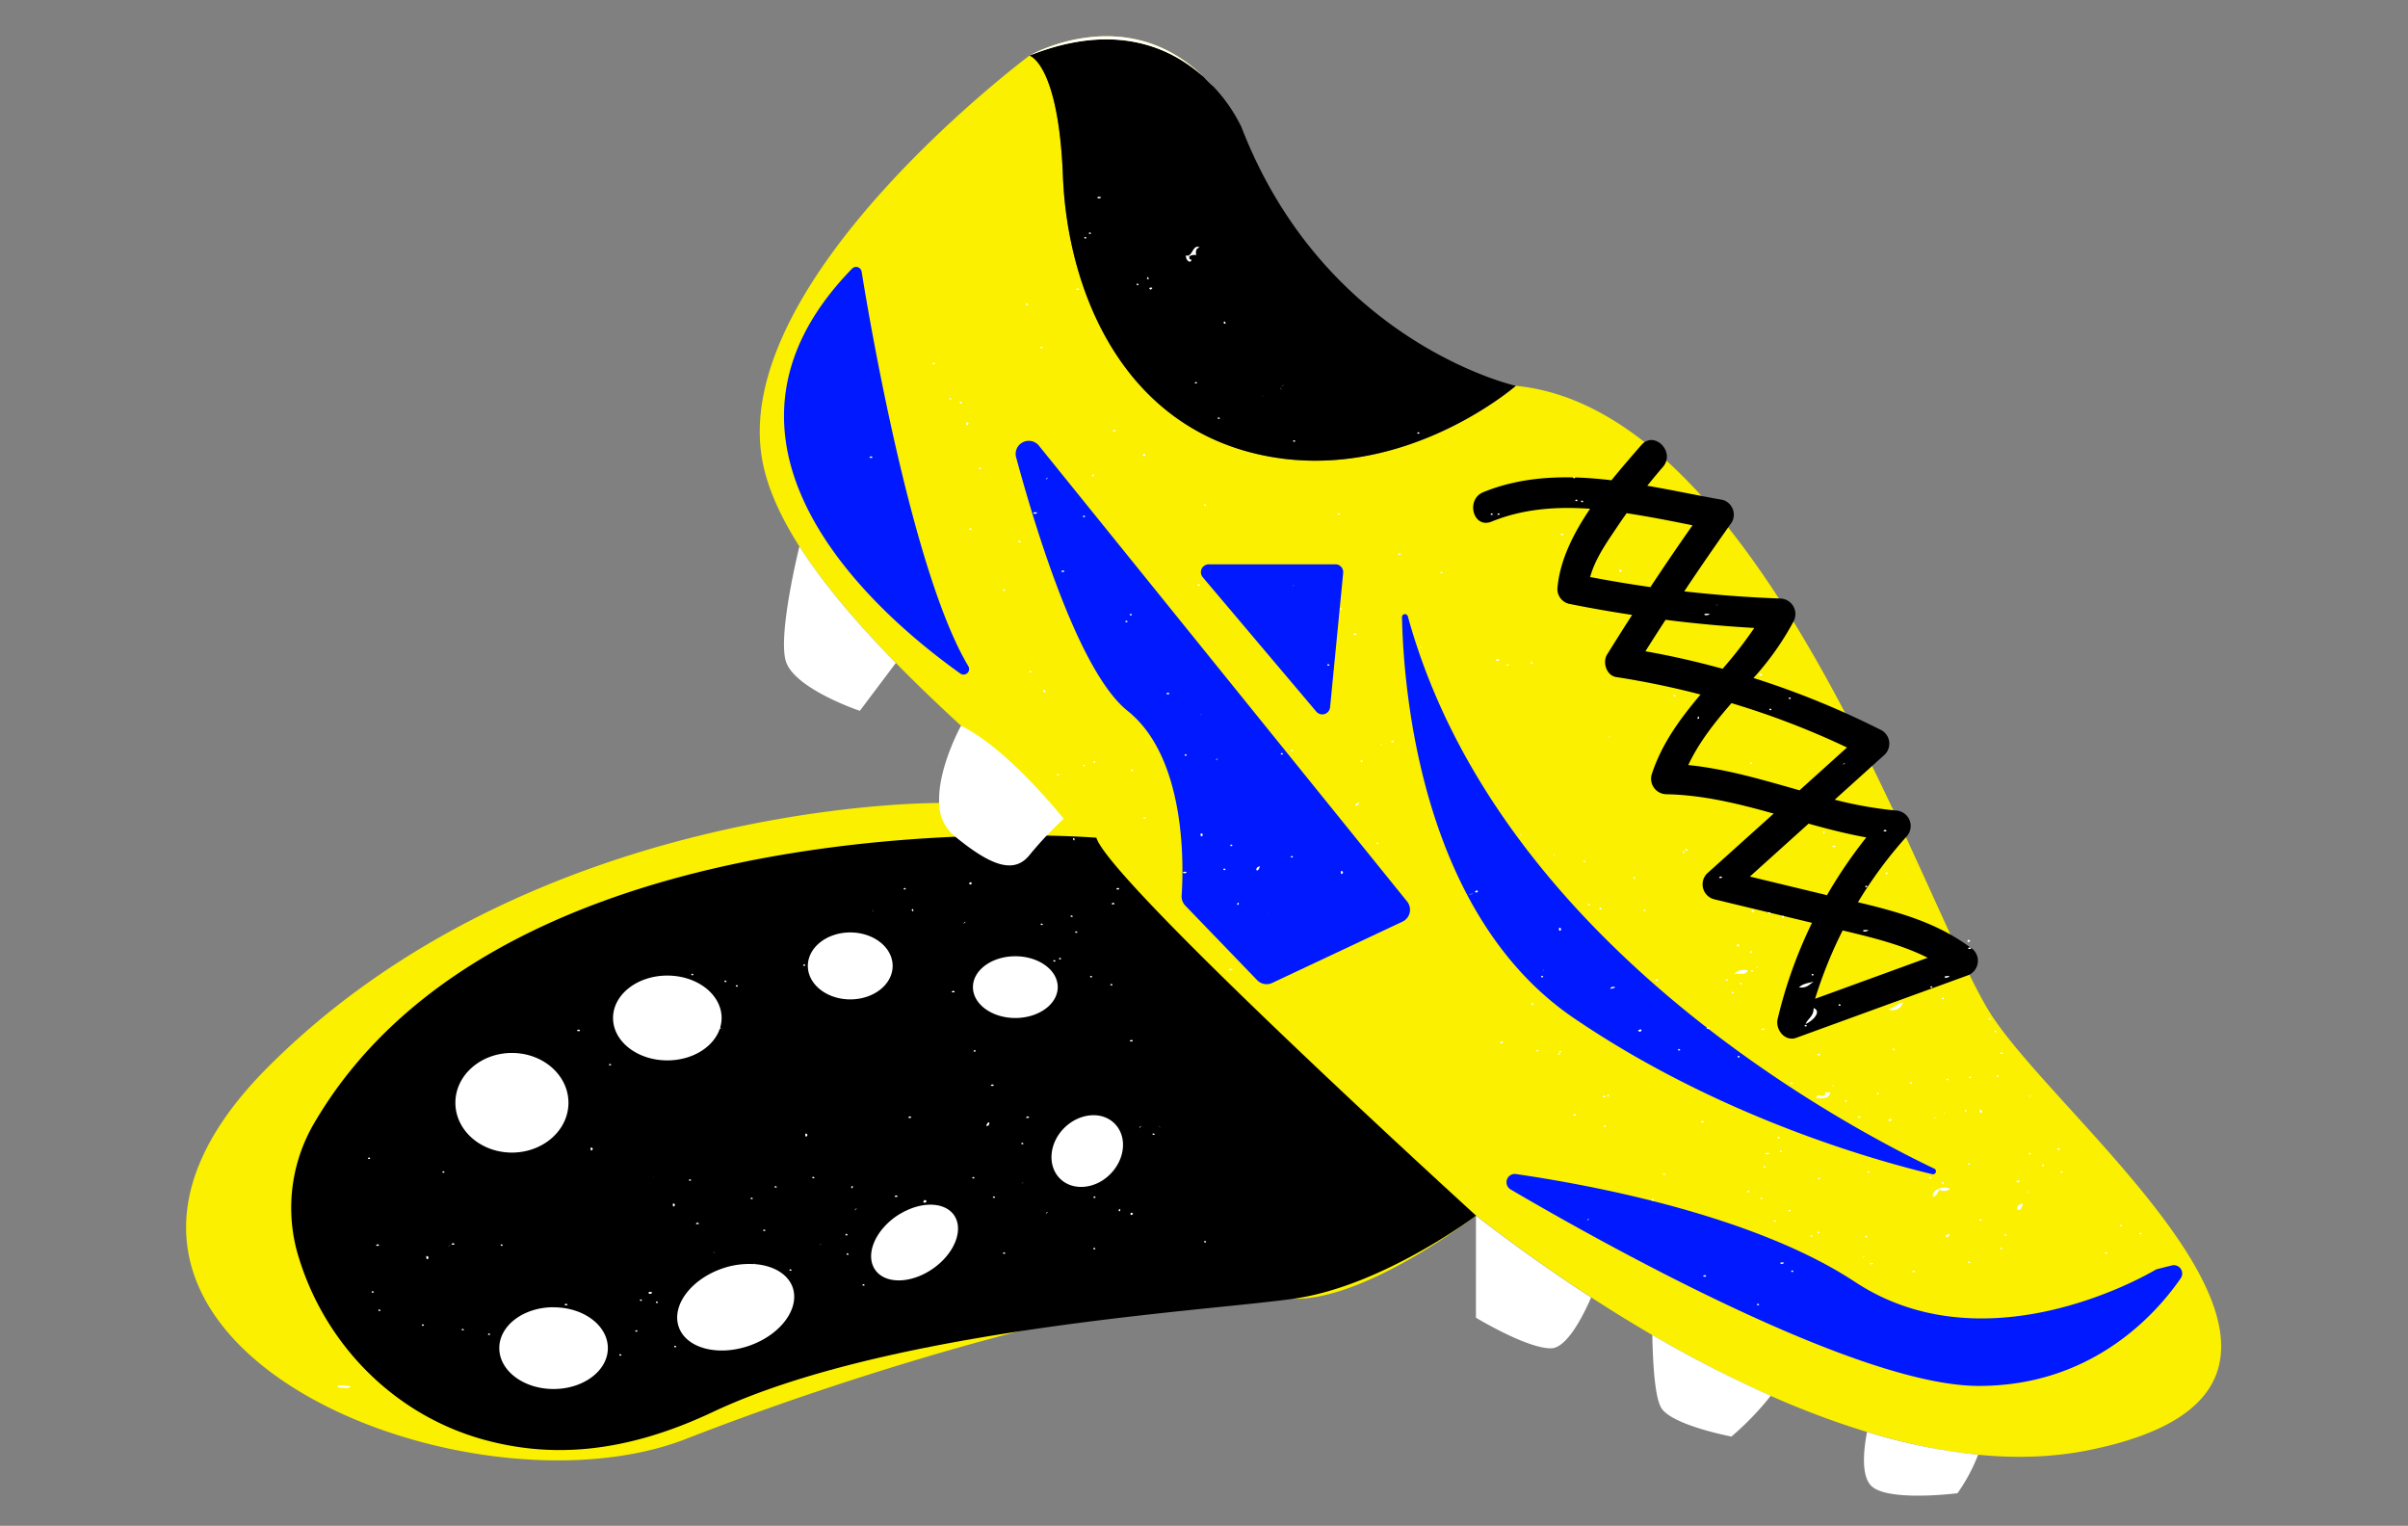 <?xml version="1.0" encoding="UTF-8" standalone="no"?><svg xmlns="http://www.w3.org/2000/svg" xmlns:xlink="http://www.w3.org/1999/xlink" fill="#000000" height="349.2" preserveAspectRatio="xMidYMid meet" version="1" viewBox="-42.6 -8.3 551.2 349.2" width="551.2" zoomAndPan="magnify"><rect x="-42.6" y="-8.3" width="551.2" height="349.2" fill="#808080" stroke="none"/><g data-name="35"><g id="change1_1"><path d="M235.22,11.58l-2.3-2.26C233.75,10.07,234.51,10.83,235.22,11.58ZM412.62,223c-15.83-26-51.83-137.61-108.25-143,0,0-26.05,22.72-58.22,15.83s-44.42-38-45.44-63.83-7.66-27.58-7.66-27.58S125.13,55,131.77,96.34c3.87,24.07,35.58,53.16,64.24,78a58.93,58.93,0,0,0-23.9,1.14s-92.68-.76-153.7,60.77,44.94,104.68,96,84.77,117.45-37.54,134.81-32.68c14,3.9,37.46-12.07,46.06-18.43,40.81,31.49,96.6,62.53,140.32,53.66C508.62,308.76,428.45,249,412.62,223ZM232.92,9.32c-17.84-17.57-39.87-4.9-39.87-4.9C212.61-3.38,225.41,2.53,232.92,9.32Zm0,0Z" fill="#faf000"/></g><g id="change2_1"><path d="M154.63,53.86c2,12.49,11.78,69.18,24.42,90.29a1.27,1.27,0,0,1-1.83,1.69c-18.4-13.09-64.28-52.1-24.77-92.66A1.28,1.28,0,0,1,154.63,53.86Zm40.71,40a3,3,0,0,0-5.29,2.7c4.93,18.17,14.65,49.21,25.47,57.84,13.65,10.89,12.78,36.16,12.36,42.24a3.06,3.06,0,0,0,.84,2.32L245.15,216a3,3,0,0,0,3.49.64l29.76-14a3,3,0,0,0,1.07-4.65Zm67.74,27h-29a1.79,1.79,0,0,0-1.37,2.94l26,30.76a1.79,1.79,0,0,0,3.15-1l3-30.76A1.79,1.79,0,0,0,263.08,120.85Zm16.58,11.91a.68.68,0,0,0-1.34.18c.36,16.79,4.39,67.95,39.32,91.74,32.76,22.3,68,32.35,82,35.72a.68.68,0,0,0,.46-1.28C378,248.56,300,206.64,279.66,132.76ZM410.2,308.88c26.23.09,40.9-16.69,46.38-24.64a1.91,1.91,0,0,0-2-2.94l-3.35.84a1.57,1.57,0,0,0-.5.21c-3.23,1.89-39.22,22.16-68.71,2.73-23.2-15.29-60.46-22.19-77.57-24.68a1.9,1.9,0,0,0-1.24,3.53C324.29,276.3,382.4,308.78,410.2,308.88Z" data-name="light blue" fill="#0019ff"/></g><g id="change3_1"><path d="M295.28,269.91s-21.34,16.11-41.66,19c-20.15,2.89-92.49,6.8-133.08,25.95-21.32,10.05-38.05,10.25-52.36,6.33-20.18-5.54-36-21.32-42.26-41.28h0A38.32,38.32,0,0,1,29,249.29c44.24-76.88,179.36-65.87,179.36-65.87C211.5,193.66,295.28,269.91,295.28,269.91ZM407.61,215l-39,14.2c-2.63,1-4.88-1.9-4.3-4.3a105.84,105.84,0,0,1,7.86-22l-22.5-5.42a3.53,3.53,0,0,1-1.54-5.85L363.4,177.9c-8-2.25-16.15-4.27-24.57-4.43a3.55,3.55,0,0,1-3.38-4.43c2.28-7.12,6.56-12.87,11.21-18.39a193.14,193.14,0,0,0-19.31-4c-2.24-.34-3.17-3.39-2.09-5.14q2.83-4.56,5.74-9.08c-4.87-.74-9.72-1.58-14.54-2.56a3.5,3.5,0,0,1-2.57-3.38c.49-6.37,3.57-12.59,7.49-18.35-7.71-.55-15.36,0-22.57,2.94-4.18,1.7-6-5.07-1.86-6.75,9.31-3.79,19.32-3.91,29.32-2.72,2.32-2.87,4.68-5.57,6.84-8.06,2.95-3.41,7.88,1.56,4.95,5-1.23,1.42-2.42,2.86-3.59,4.32,5.87,1,11.66,2.25,17.24,3.23a3.52,3.52,0,0,1,2.1,5.14q-5.56,7.82-10.88,15.8c7.29.82,14.62,1.38,22,1.64a3.55,3.55,0,0,1,3,5.27,64.22,64.22,0,0,1-9.15,12.91,197.29,197.29,0,0,1,29.37,12,3.53,3.53,0,0,1,.71,5.5l-11.49,10.36a90.89,90.89,0,0,0,13.93,2.47,3.55,3.55,0,0,1,2.48,6,98.3,98.3,0,0,0-11.09,15l.6.14c9.05,2.19,17.59,4.61,25.17,10.23A3.56,3.56,0,0,1,407.61,215Zm-72.42-88.94q4.72-7.14,9.63-14.14c-4.93-1-10-2-15.08-2.77-.58.83-1.17,1.65-1.73,2.49-2.45,3.67-5.43,7.73-6.62,12.12Q328.28,125.08,335.19,126.06Zm16.52,18.7a95.77,95.77,0,0,0,7.25-9.35q-10.18-.57-20.3-1.86-2.34,3.58-4.62,7.2Q343,142.34,351.71,144.76Zm17.61,27.81,10.87-9.8a187.05,187.05,0,0,0-26.45-10.15c-3.83,4.41-7.44,8.95-9.89,14.17C352.56,167.67,360.92,170.19,369.32,172.57Zm6.28,24a109.28,109.28,0,0,1,9-13.22c-4.45-.8-8.84-1.93-13.21-3.15l-13.44,12.11Zm3.59,8.07a100.67,100.67,0,0,0-6.31,15.64l25.78-9.39c-6-3-12.45-4.56-19.16-6.18ZM200.71,32c1,25.78,13.27,56.93,45.44,63.83S304.37,80,304.37,80s-43.66-9.71-62.81-59.24a36.66,36.66,0,0,0-6.34-9.18l-2.3-2.26h0c-7.51-6.79-20.31-12.7-39.87-4.9C193.05,4.42,199.69,6.21,200.71,32Z" fill="inherit"/></g><g id="change4_1"><path d="M232.92,9.32ZM201,249.85c-3.46,3.46-3.89,8.63-1,11.55s8.09,2.5,11.55-1,3.89-8.63,1-11.55S204.49,246.39,201,249.85Zm94.25,43.42s11.81,7.15,17.26,7c3.4-.11,6.94-6.69,9.11-11.62-9.25-6-18.12-12.35-26.37-18.72ZM193.05,4.42c19.56-7.8,32.36-1.89,39.87,4.9C215.08-8.25,193.05,4.42,193.05,4.42Zm39.87,4.9,2.3,2.26C234.51,10.83,233.75,10.07,232.92,9.32Zm-70.46,134.1h0c-8.77-8.95-16.51-17.95-22.07-26.68h0s-4.87,19.6-3.17,26.06,17,11.58,17,11.58ZM385.73,331.74c3.74,3.74,19.74,1.7,19.74,1.7a39.82,39.82,0,0,0,4.73-8.81,132.15,132.15,0,0,1-25.43-5.21C384,323.44,383.36,329.37,385.73,331.74ZM164.51,268.92a.18.18,0,0,0-.21.11,15.21,15.21,0,0,0-1.71,1c-5,3.45-7.17,8.94-4.87,12.27s8.21,3.22,13.19-.23,7.17-8.94,4.87-12.27C173.77,266.93,169,266.64,164.51,268.92Zm-2.78-56.16c0-4.23-4.34-7.66-9.7-7.66s-9.71,3.43-9.71,7.66,4.35,7.66,9.71,7.66S161.73,217,161.73,212.76Zm28.08-2.21c-5.35,0-9.7,3.16-9.7,7.06s4.35,7.07,9.7,7.07,9.71-3.17,9.71-7.07S195.17,210.55,189.81,210.55ZM130.13,281c0-.1-.08-.14-.21,0a18.75,18.75,0,0,0-7.16,1c-7.2,2.48-11.67,8.46-10,13.35s8.89,6.83,16.09,4.35,11.66-8.46,10-13.35C137.75,283.23,134.35,281.31,130.13,281ZM87.52,244.08c0-6.3-5.8-11.4-12.94-11.4s-12.94,5.1-12.94,11.4,5.8,11.4,12.94,11.4S87.52,250.38,87.52,244.08Zm34.64-16.94c.33,0,.25-.19.09-.28a7.57,7.57,0,0,0,.33-2.18c0-5.36-5.56-9.71-12.43-9.71s-12.42,4.35-12.42,9.71,5.56,9.7,12.42,9.7C115.92,234.38,120.76,231.31,122.16,227.14Zm53.53-44.27c8.34,6.91,13.77,9,17.36,4.53a82.6,82.6,0,0,1,7.83-8.31s-12.56-15.94-23.5-21.3h0s-5.35,9.71-5,17.62A9.77,9.77,0,0,0,175.69,182.87Zm-91.58,108c-6.86,0-12.42,4.19-12.42,9.36s5.56,9.36,12.42,9.36,12.43-4.19,12.43-9.36S91,290.89,84.11,290.89ZM337.73,314c2.55,3.91,16,6.47,16,6.47a66.34,66.34,0,0,0,9-9.33,274.45,274.45,0,0,1-27.11-13.92C335.74,303.23,336.14,311.6,337.73,314ZM302,230.25ZM190.39,115.75c1.39.29.31-.79,0,0ZM278,94.32ZM192.22,61.38c.82.86.44-.92,0,0ZM301.23,230c-1.35.63.9.67,0,0Zm2.61-129.14c-.11-.1.17.18,0,0Zm1.57,81.83c-.63.87.88-.64,0,0Zm-8.37-.79Zm3.14-72.41c1.09.25.05-.78,0,0ZM187,126.73c.66,1,.39-.86,0,0ZM302.27,144c1.09.25.06-.78,0,0Zm5.49-14.64Zm-9.15-19.87c1.09.25.06-.78,0,0Zm-53.06-6.8c-.11-.1.17.18,0,0Zm30.84-10.45c.17.17-.1-.11,0,0Zm23,17.25ZM239,185.29c1.09.25.06-.78,0,0Zm59.72-91.55.41-.2Zm2,48.94c-1.32-.71-1,.91,0,0ZM237.45,65.57c.81.85.44-.93,0,0ZM302.8,255.08c-.23,1.55.15-1.05,0,0ZM318,106.34c1.08.26.05-.78,0,0Zm-1.57,25.88Zm3.4,56.73c1.08.25,0-.78,0,0Zm-2.36,58c1.39.28.31-.79,0,0Zm0-145.86c1.09.25.06-.79,0,0Zm0,95.41c.18.17-.1-.11,0,0Zm1.83-89.92c1.09.25.06-.79,0,0Zm1.57,164.16c-.63.87.88-.63,0,0Zm4.73-70.56,0,0Zm2.59-90.73Zm-7.32,68.75Zm0,20.65c1.09.25.06-.78,0,0Zm-13.07-55.42c.38.87.65-1,0,0Zm2.88,70.32c-.72.8.79-.71,0,0Zm3.13-124.95c.18.17-.11-.11,0,0Zm-3.65,126.52c1.08.25.05-.78,0,0Zm2.87-28c-.63.88.88-.63,0,0Zm2.87,46Zm-8.1-11.77c1.39.29.31-.79,0,0Zm1.31,10.72c1.08.25.05-.78,0,0Zm5.49-118.15c1.39.28.31-.8,0,0Zm1,43.39c.18.17-.1-.11,0,0Zm-1.3,75c1.08.25.05-.78,0,0Zm0-28.49c-.28,1.52,1.13.11,0,0Zm-.26,29c1.08.25,0-.79,0,0ZM72,276.78c1.08.25,0-.78,0,0ZM92.63,254.3c-.28,1.52,1.13.11,0,0Zm-51,2.61c1.09.25.06-.78,0,0Zm47.84-29.27c1.39.28.31-.8,0,0ZM44,291.68c1.08.25.05-.78,0,0Zm-.53-14.9c1.39.28.31-.79,0,0Zm-1,10.72c1.08.25.05-.79,0,0ZM34.54,309l.57.28c1.06,0,2.09.33,2.62-.33C36.58,308.89,35.32,308.49,34.54,309Zm94.68-42.92c1.09.25.05-.78,0,0Zm-3.39-48.62c1.08.25,0-.78,0,0Zm-10.2-2.61c1.09.25.05-.78,0,0ZM95.76,291.94l-.22.26.35-.4Zm27.45-75.54c1.09.25.05-.79,0,0ZM60.74,276.52c1.38.28.31-.8,0,0Zm271.85-95.15ZM75.26,270.79l-.6.35.19-.11ZM64.92,293l.08-.15c0,.06-.07.12-.08.15Zm.22-.42a1.51,1.51,0,0,1-.13.24Zm21.47-2.2c1.39.29.31-.79,0,0Zm45.49-17c1.08.25.05-.78,0,0Zm-69,22.74c1.08.25,0-.78,0,0Zm-4.45-36.07c1.09.25.06-.78,0,0ZM55,279.13c-.2,1.59,1.2.18,0,0Zm5.23-2.35c-.71.79.8-.71,0,0Zm-6.27,18.3c1.08.25.05-.78,0,0ZM181.5,99c1.09.26.06-.78,0,0ZM194.84,109c-1.68-.3-.58.8,0,0Zm1.56,40.52c-.79.88,1,.79,0,0Zm-1-78.16c1.39.28.31-.8,0,0Zm1.57,29.8c-.63.87.87-.63,0,0Zm1.83-32.94v-.05c0,.05,0,.11,0,.16S198.75,68.22,198.76,68.18Zm.52,100.9c1.08.25.05-.78,0,0ZM178.63,88.31c-.28,1.52,1.13.11,0,0Zm21.7,34.24c1.38.28.3-.79,0,0Zm-21.18-9.67c1.39.28.31-.79,0,0Zm-4.44-29.8c1.08.25,0-.78,0,0Zm2.35.79c.82.85.44-.93,0,0ZM193,145.56c1.08.25.05-.79,0,0ZM165.3,247.5c1.38.29.3-.79,0,0Zm-1.05-52.28c1.09.25.05-.78,0,0Zm-29.54,68.23c1.09.25,0-.79,0,0Zm21.7-167c1.39.28.31-.79,0,0Zm9.67,103.52c.65,1,.38-.87,0,0Zm-3.92,65.61c1.39.28.31-.79,0,0Zm33.46-62.22c1.09.26,0-.77,0,0Zm4.18,7.85c1.09.25.06-.78,0,0Zm-1.3.52c1.08.25.05-.78,0,0ZM169,266.32c-1,1.24,1.53.35,0,0ZM170.79,75c1.38.28.3-.8,0,0Zm4.44,143.77c1.39.28.31-.8,0,0ZM69.1,297.17c1.09.25.05-.78,0,0ZM384.35,194.7c1.09.25.06-.78,0,0ZM393,221.1c-1.39.27-2,1.32-3.4,1.57A2.46,2.46,0,0,0,393,221.1ZM387,242c.38.87.65-1,0,0ZM385.4,281c1.39.29.31-.79,0,0Zm-2.35-34.5Zm1.3,28.23c.38.86.65-1,0,0Zm4.19-92.8c1.38.28.3-.8,0,0Zm2.09,49.93c.65,1,.38-.87,0,0Zm-3.14,8.89Zm2.09,7.32c1,.72,1.15-1,0,0Zm2.88,21.69c.63-1.17-.2.36,0,0Zm-3.4-78.16c.38.87.65-1,0,0ZM375.2,158.89Zm9.68,101.16c1.08.25.05-.78,0,0ZM365.53,189Zm0-15.69c-.11-.1.17.18,0,0Zm1.31-21.69c1.09.25.05-.79,0,0Zm8.36,24.83Zm-13.06,24.31c1.08.25.05-.78,0,0Zm3.13.79c.82.85.44-.93,0,0Zm1.83,38.16c1.39.28.31-.79,0,0Zm6.27-6.53c1.39.28.31-.8,0,0Zm-3.92-23c.18.17-.11-.11,0,0Zm2.62,4.71c1.08.25.05-.78,0,0Zm2.61-32.68c.38.87.65-1,0,0ZM370,209.6l-.31-.15Zm-.44-.22.13.07ZM410,259.27Zm-4.7-37.91c-.72.8.79-.71,0,0Zm1.83,24.58c.38.86.65-1,0,0Zm-4.71.52c-.63.87.88-.63,0,0ZM405,211.69Zm-1.3,3.4c-2.1-.18-1,.94,0,0Zm-.79,23.78c1.09.26.06-.78,0,0ZM408.4,207c-.88-.79-.79,1,0,0Zm1.05,40c.79.71-.71-.8,0,0Zm-1.57-38.17c1.39.29.31-.79,0,0Zm-46,30.06c.17.18-.11-.1,0,0Zm46,19.35c1.09.25.05-.78,0,0Zm.26-19.87c1.09.25.05-.78,0,0Zm-.26,42.35c1.09.25.05-.78,0,0Zm-8.63-63c1.09.25.06-.78,0,0ZM399,200.45Zm-2.61,50.45ZM399,261.36c1.09.25.05-.79,0,0Zm-3.92,21.43c1.39.28.31-.79,0,0Zm6.8-62.47c1.08.25.05-.79,0,0Zm-5.75,59.07Zm-1.57-39.73c1.09.25.05-.78,0,0Zm5.75,7.84c-.63.88.87-.63,0,0Zm1.57,14.9c.65,1,.38-.86,0,0Zm1.83,11.77c-1.83.09-.48,1.43,0,0Zm-2.36,2.61Zm0-12.81c.53.45,2.12.38,2.36-.26-1.56-.61-3.87.09-3.92,1.83C400.81,265.53,400.86,264.53,401.34,264Zm-58.29-77.63c1.39.28.31-.8,0,0Zm4.19,97.5c1.38.28.3-.8,0,0Zm.78-56.73c1.38.29.31-.79,0,0Zm-1.31,21.44c1.39.28.31-.8,0,0Zm-.26,26.66ZM345.93,156c.38.87.65-1,0,0Zm2.87,78.68Zm2.09-42.08c1.39.28.31-.8,0,0Zm-2.09-60.39c-2.23-.32-1.11.8,0,0Zm2.09,135.41Zm-5.49,9.67c.18.17-.11-.11,0,0Zm6-30.06Zm-1.05-117.11c-.71.8.8-.71,0,0Zm-1.05,13.07Zm3.14,72.93c1.09.25.06-.78,0,0Zm-12.24,52.23.29-.33Zm0,.06c-.2.22-.3.34-.33.38l.37-.44Zm-2.1-7.85c1.09.25.06-.78,0,0Zm0-11.76Zm-1.82-32.68c1.38.29.3-.79,0,0Zm3.92-15.68Zm2.35,65.09Zm-2.09-114.49c1.08.25.05-.79,0,0Zm-3.66,113.18Zm7.84-17.51Zm-2.09-59.86c1.08.25.05-.79,0,0Zm-1.31,39.73Zm.26,5.49c1.09.25.06-.78,0,0ZM359,200.19c-.88-.8-.8,1,0,0Zm.78,79.2ZM359.26,191Zm.26,22c-.63.87.88-.64,0,0Zm2.88,42.61c-1.68-.31-.58.79,0,0Zm-3.92-49.93c.66-.77-1,1.12,0,0Zm-.27,8.36c1.09.25.06-.78,0,0Zm2.88,44.7c.65,1,.38-.86,0,0Zm-.52-31.37c1.38.29.31-.79,0,0ZM353.51,235c-.11-.1.17.17,0,0ZM358,166.47c1.09.25.05-.79,0,0Zm2.35,99.59c1.09.25.06-.78,0,0Zm-.78,24.31c1.09.25.05-.78,0,0Zm1.31-144.29c-1-.72-1.15,1,0,0Zm.26,124.17c.17.16-.11-.11,0,0Zm-6-36.6c1.08.25.05-.79,0,0Zm.52-16.73c1.09.25,0-.79,0,0Zm1.83-3.14a3.23,3.23,0,0,0-3.14.79C355.54,214.5,357.24,214.9,357.43,213.78Zm-2,31.53-.31.32ZM353.77,219c1.08.25.05-.78,0,0Zm1.31,26.66,0,0-.12.12ZM358,209.6c.38.86.65-1,0,0Zm0,1.57Zm-3.14-28.76Zm2.36,82.08c1.38.29.31-.79,0,0Zm.52,7.32ZM355.6,208c-.88-.79-.79,1,0,0Zm29.54-3.4c-2.24-.32-1.12.8,0,0Zm-89.92-.26Zm-.79-8.1c-2.51.37,1.12,0,0,0Zm27.45,35.81c-.71.8.79-.71,0,0Zm-26.4-36.6c-1.35.64.9.68,0,0Zm28.75,47.32c1.39.28.31-.8,0,0Zm-.78-43.13c.81.85.44-.93,0,0Zm-38.69-11.25c-.11-.1.17.18,0,0Zm39.73,61.17c1.09.25.05-.78,0,0Zm-37.64-71.88Zm6,7.84Zm70.58,85.74c1.09.25.05-.78,0,0Zm-73.19-58.82c.17.18-.11-.11,0,0Zm-2.09-35.81Zm-1.05-21.95c.17.17-.11-.12,0,0Zm45.23,72.93c1,.72,1.14-1,0,0Zm1.3-27.45c1.09.25.05-.78,0,0Zm-2.35-7.58c.65,1,.38-.87,0,0Zm-2.35,45.22c-.23,1.55.15-1.05,0,0Zm6.53,28.49c.82.86.44-.92,0,0ZM362.4,154.18c1.08.25.05-.78,0,0Zm-37.12,88.36c1.08.24.05-.79,0,0Zm.52-82.35c-.63.88.88-.63,0,0Zm2.87-37.9c-.88-.79-.79,1,0,0ZM326.06,218c2.39-.44-.18-.76,0,0Zm1.57,7.85Zm.78-.53c-.11-.1.17.17,0,0Zm-41.3-102.47c1.09.25.06-.78,0,0ZM261.23,144c1.09.25,0-.78,0,0ZM261,210.38c-.11-.1.17.17,0,0ZM258.88,96.15Zm-6,91.75c1.08.25,0-.78,0,0Zm10.45-8.62c.18.17-.11-.11,0,0Zm-1-2.1Zm-8.89-51.49c-.71.79.79-.71,0,0Zm-.52,37.9c1.08.25,0-.78,0,0ZM96.81,235.48c1.08.25,0-.78,0,0ZM253.39,92.75c1.09.25.05-.78,0,0Zm2,24.93-.2.42C255.31,117.93,255.41,117.74,255.43,117.68Zm-.21.43s0,0,0,0,0,0,0,0Zm12,18.82c1.39.28.31-.8,0,0Zm8.63,24.57c1.39.29.31-.79,0,0Zm-.52-54.11Zm2.09,11.24c1.39.28.31-.79,0,0Zm5.23,21.18c-.64.87.87-.64,0,0Zm-.79-48.89c1.09.25.06-.78,0,0ZM273.52,162c-.63.88.88-.63,0,0Zm-9.41-30.84c1.08.25.05-.79,0,0Zm.26,59.86c-.28,1.52,1.13.11,0,0Zm19.08-4.18ZM268.81,166c1.09.25.06-.79,0,0Zm-.26,9.4c-1.69.22-.52,1.4,0,0Zm3.92,9.42c1.09.25,0-.79,0,0ZM256,116.8c.17.17-.1-.11,0,0ZM420.43,267.11c-2.78.72-.47,3,0,0Zm-1.31-.26Zm-.26-4.71c1,.72,1.15-1,0,0Zm3.16,2.38,0,0Zm-5.77,9.91c1.08.25.05-.79,0,0Zm5.22-9.94c-.63.88.88-.63,0,0Zm-7.05-26.4c1.08.25.05-.78,0,0ZM412.59,225c1.08.25.05-.78,0,0Zm-1,4.18Zm2.35-1.3c1.09.25.05-.79,0,0Zm1.31,49.67c1.08.24.05-.79,0,0Zm6.53-21.7c1.09.25.06-.79,0,0ZM410.49,271c1.09.25.06-.78,0,0Zm4.71-38.17c1.38.29.31-.79,0,0Zm24.05,45.75c1.08.25.05-.78,0,0Zm-8.1-7.06Zm-2.1-11.5c1.09.25.06-.78,0,0Zm-.78-5.23c1.38.29.31-.79,0,0Zm18.82,19.35c1.09.24.05-.79,0,0Zm-4.44-1.83c1.08.25.05-.79,0,0Zm-14.9-29c-.72.8.79-.71,0,0Zm-2.88,39.73Zm-.26-46.53Zm-2.62,6c-.63.87.88-.63,0,0Zm6,22.22Zm-3.14-6.28c.38.87.65-1,0,0Zm-53.06,16.21c1.08.25.05-.78,0,0Zm-1.57-54.37Zm.26,6.27c1.09.25.05-.78,0,0Zm-1.31-8.89c1.83.26,2.41-.72,3.4-1.3C371.29,216.67,369.92,216.87,369.19,217.7Zm-5,34.51c1.39.28.31-.79,0,0Zm8.37-29.8c.07,1.9-1.29,2.37-1.83,3.66C372.14,225.49,374.52,223.29,372.59,222.41Zm-4.7-32.68Zm-1.05,79.21c1.09.25.05-.79,0,0Zm-1,11.76c-1.67-.3-.57.8,0,0Zm-1-25.35c1.08.24.05-.79,0,0Zm8.62,18.55c1.09.26.06-.78,0,0Zm-6,8.89c1.09.25.05-.78,0,0Zm-.52-18.56c-.06-.05,0,0,0,0Zm9.93-78.68c1.39.28.31-.8,0,0Zm2.88,58.29c1.08.25.05-.78,0,0Zm-.26-77.37c-.63.87.87-.63,0,0Zm1.35,68.33-.23.11Zm-1.88-50.29c.17.17-.1-.12,0,0Zm5,94.88c-.63.88.88-.63,0,0Zm-1.31-31.89c1.39.29.31-.79,0,0Zm28-1.83c-.21,1.59,1.2.18,0,0Zm-35,12Zm-2.36-14.64c1.64.16,3,0,3.14-1.31H375.2C375.31,243.53,373.17,241.45,373.11,243.06Zm5-21.17c1.09.25.05-.79,0,0Zm-1.31,18.29c-.63.88.88-.63,0,0Zm-3.4,21.44c1.09.25.06-.78,0,0ZM263.58,109.48c1.09.25.06-.78,0,0ZM191.44,262.4c-.72.8.79-.71,0,0Zm-3.92,3.66c.15-1.05-.23,1.55,0,0Zm3.66-12.54c1.08.25,0-.79,0,0ZM187,278.61c1.09.25.06-.78,0,0Zm5-44.44s0,0,0,0l0,.16S192,234.21,192,234.17Zm.26,13.33c1.39.29.31-.79,0,0Zm4.71,21.7c-.63.88.87-.63,0,0Zm-17-7.84c1.08.25.05-.79,0,0Zm-1.83-58.56c-.63.88.87-.63,0,0Zm6.53,63c1.09.25.05-.78,0,0Zm-5.49-71.89c.88.8.79-1,0,0Zm5,46.27c1.38.29.31-.79,0,0Zm-1.05,9.15c1.09.37.84-1.9,0,0Zm-2.87-17c1.08.25.05-.78,0,0Zm23.26-27.19c1.09.26,0-.78,0,0Zm3.4,10.2c1.09.25,0-.78,0,0ZM203.72,58c1.39.29.31-.79,0,0Zm1.57,52c1.09.25.05-.78,0,0Zm0,57c1.09.25.05-.78,0,0Zm2.35,110.58c1.09.24.06-.79,0,0Zm-1-232.39c1.08.25.05-.79,0,0Zm6.8,223.5c.38.86.65-1,0,0Zm-5.76-2.88c1.09.25.06-.78,0,0Zm-5.22-64.3c1.08.24.05-.79,0,0Zm0-27.71c0-.06,0-.11,0-.15l0,.18A0,0,0,0,1,202.42,173.79Zm.52,9.93c.65,1,.38-.87,0,0Zm2.61-137.5c1.09.25.06-.78,0,0ZM116.68,271.81c1.38.29.31-.79,0,0Zm4.18,6.54c.79.71-.71-.8,0,0Zm-13.33,11.5c1.08.25,0-.78,0,0Zm3.92-22.74c-.28,1.52,1.13.11,0,0Zm3.66-5.23c1.08.25,0-.78,0,0Zm-8.1-1c.08-.63,0,0-.06.35C107,261.11,107,261,107,260.84Zm-.27,26.66c-1.32-.72-1,.91,0,0Zm-7.58,14.37c1.09.25,0-.78,0,0Zm-1.57-22.74.1-.06-.18.12Zm5.23,17.26c1.09.24.05-.79,0,0Zm1.05-7.06c1.08.25,0-.78,0,0ZM111.71,300c1.08.25.05-.78,0,0Zm33.46-23.52c-.71.79.79-.71,0,0Zm6,2.35c1.09.25,0-.78,0,0Zm-1.05-25.06,0-.18a.61.61,0,0,0,0,.15A0,0,0,0,0,150.13,253.81Zm.79,20.62c1.09.25.05-.79,0,0Zm3.92,11.5c1.09.25,0-.78,0,0Zm-2.61-22.48c.38.87.65-1,0,0Zm1,5c-.63.87.88-.64,0,0ZM138.88,259l0-.08,0,0S138.88,259,138.88,259Zm4.46,2.32c1.08.25,0-.79,0,0Zm-5.23,21.17c1.09.25,0-.78,0,0Zm19.08-82.34c-.71.79.8-.71,0,0Zm-15.94,12.55c1.08.25.05-.79,0,0Zm.52,38.42c-.28,1.52,1.13.11,0,0Zm91.75-82.6ZM233,107.39c1.09.25.05-.78,0,0Zm18-27.45c-.72.8.79-.71,0,0ZM233,276c1.09.26.05-.78,0,0Zm2.88-110.57c-.64.88.87-.63,0,0ZM233,91.71Zm3.14-4.19c1.08.25.05-.78,0,0Zm-5.23-8.1c1.08.25.05-.78,0,0Zm.52,46.27c1.39.28.31-.79,0,0Zm6,65.09c1.08.25.05-.79,0,0ZM232,48.31c-1.62-.86-1.65,2.46-3.13,1.83-.14,1,1,2.08,1.3,1-.46,0-.61-.26-.52-.78a2.2,2.2,0,0,1,1.57-.27C231,49.06,231.29,48.52,232,48.31Zm.27,134.1c-.28,1.52,1.13.11,0,0Zm.78-7.32Zm-.78-19.86c-.72.79.79-.72,0,0Zm17,60.12Zm-1.7-14.23.14-.73s0,0,0,.06Zm-1.2-118.51,0-.07v0Zm3.44,51.73,0,0C249.68,134.26,249.72,134.3,249.75,134.34Zm.76,30c1.09.25.06-.79,0,0Zm0-83.65c.8.71-.71-.8,0,0Zm-11,132.79c-1.68-.3-.58.8,0,0Zm1-14.9c.38.87.65-1,0,0Zm5.23-8.63c-1.54.33-.54,2,0,0Zm.26-8.62Zm.26,12.81Zm.15-112-.14.34C246.4,82.4,246.46,82.26,246.48,82.2Zm-39.1,18.39c.39.87.65-1,0,0ZM216,132.48c1.08.26.05-.78,0,0Zm-1,1.57c1.09.25.06-.78,0,0Zm-2.09,61.17c1.39.28.31-.79,0,0Zm.79,19.61c0-.06,0-.11,0-.15l0,.18S213.66,214.84,213.66,214.83ZM216,230c1.39.28.31-.79,0,0Zm14.38-55.68ZM216.27,168c.38.86.65-1,0,0ZM209.48,36.81c-1.68-.3-.58.8,0,0Zm-1.84,129.4c1.09.25.06-.79,0,0Zm4.19,32.41c1.38.28.31-.8,0,0Zm-.27,18.56c1.09.25.06-.78,0,0Zm.53-126.78c1.39.28.31-.79,0,0Zm4.7,179.06c-.88-.79-.79,1,0,0ZM223.59,161Zm.78-10.46c1.39.29.31-.79,0,0Zm-1.56,99.07c.79.72-.72-.79,0,0Zm5.75-85c1.08.25.05-.79,0,0Zm-11-107.7c1.08.25,0-.78,0,0Zm11.5,134.36c-1.67-.3-.57.8,0,0Zm-7.84,60.12c1.08.25,0-.78,0,0Zm-2.88-1.83c-.63.88.88-.63,0,0ZM220.72,58c1.34-.63-.9-.67,0,0Zm-1.57,121c1.08.26,0-.78,0,0Zm.78-123.64c.65,1,.38-.86,0,0Zm-1,40.52c.87.79.79-1,0,0Z" fill="#ffffff"/></g></g></svg>